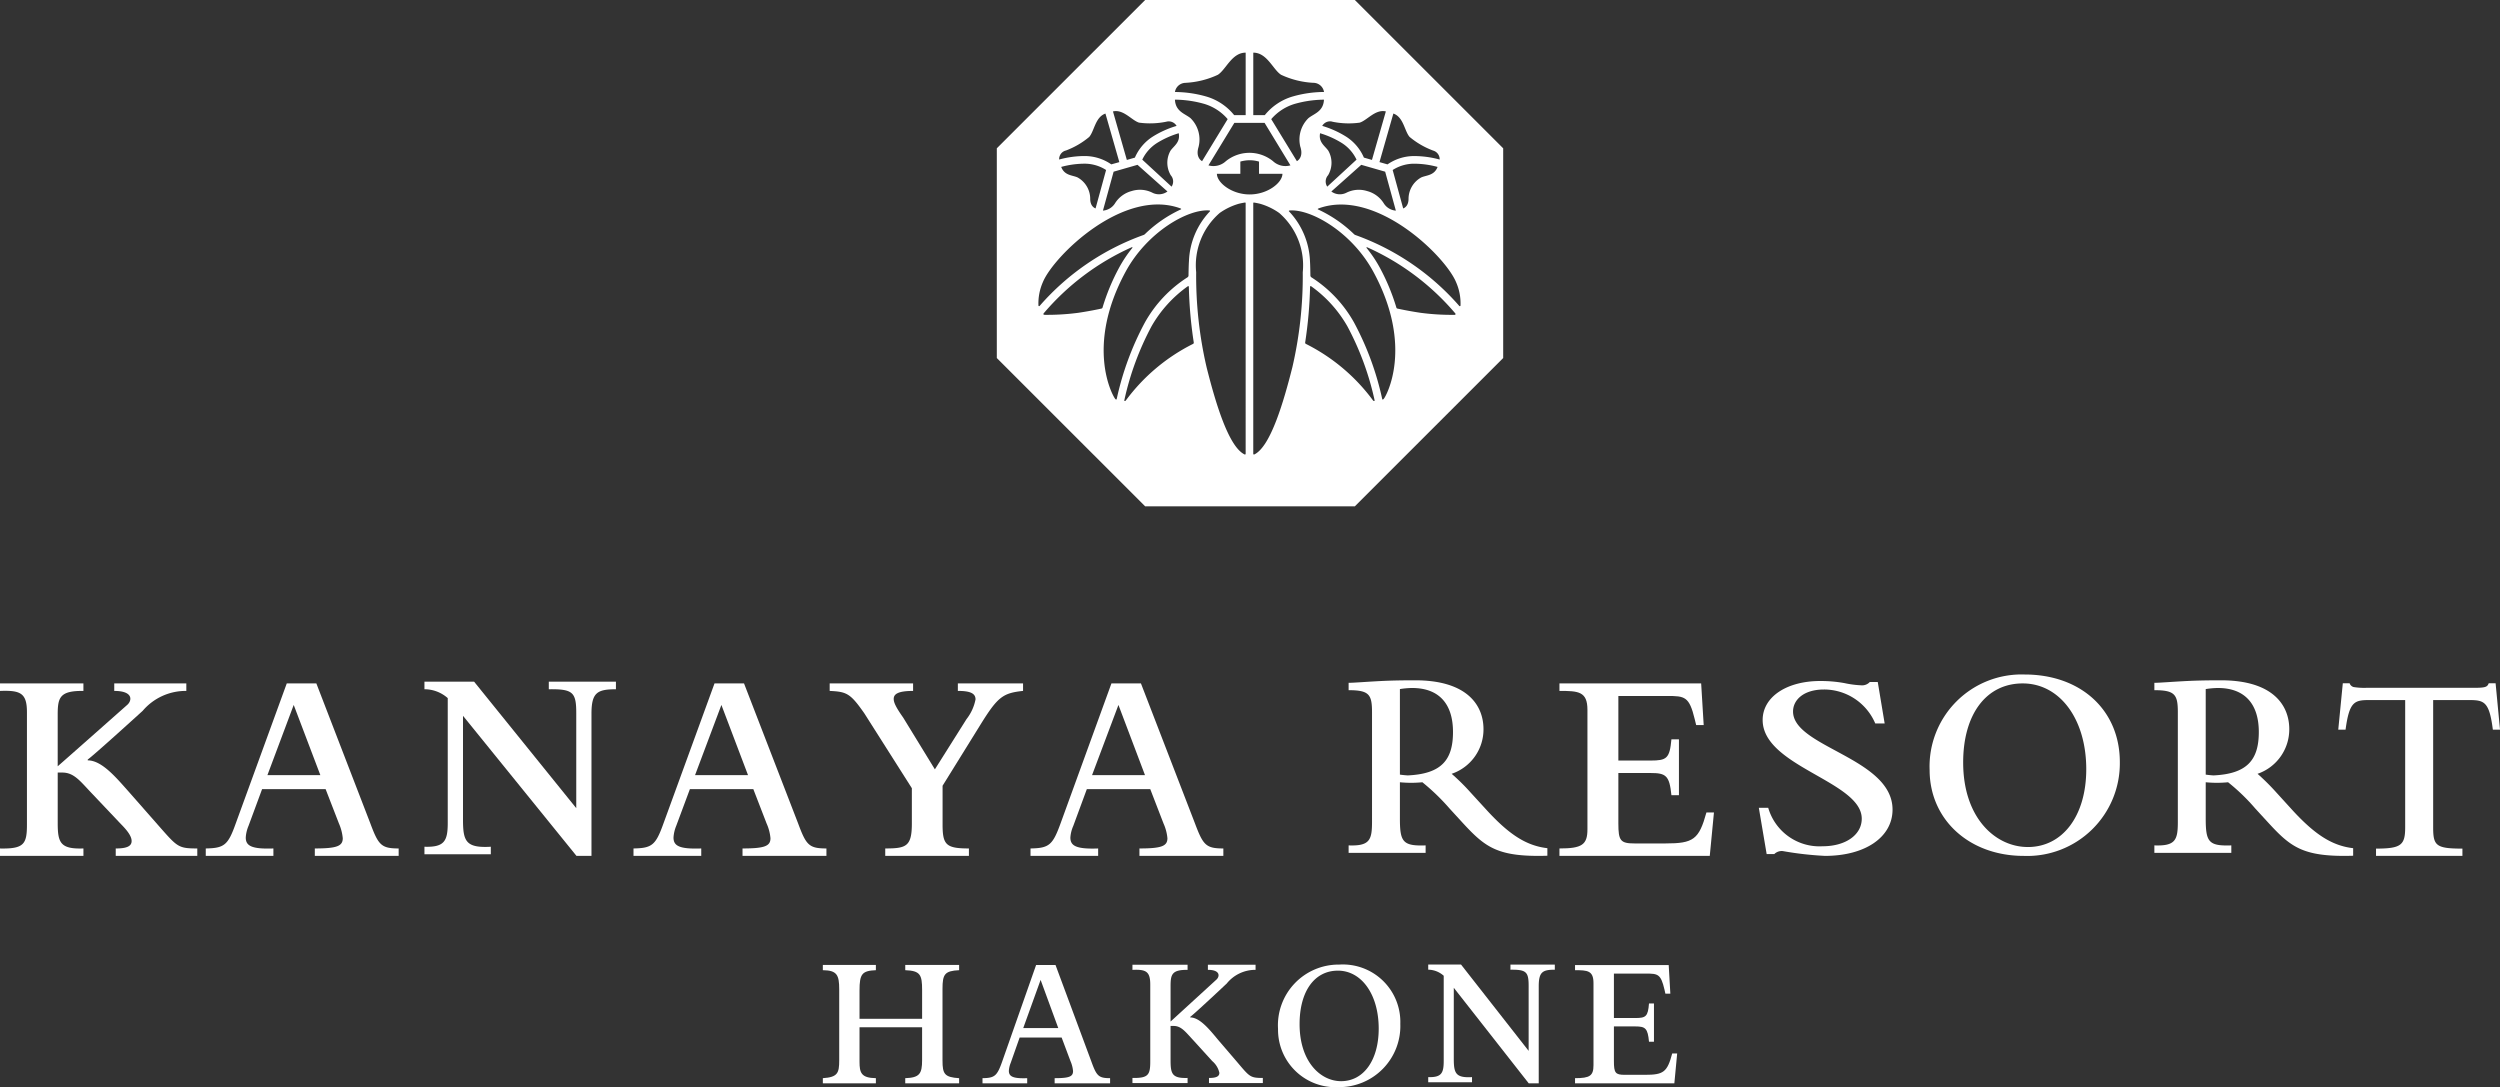 <?xml version="1.0" encoding="utf-8"?>
<svg xmlns="http://www.w3.org/2000/svg" width="145.508" height="63.275" viewBox="0 0 145.508 63.275">
  <rect x="0" y="0" width="145.508" height="63.275" fill="#333333" stroke="none"/>
  <path d="M50.027,61.795c0,.641.094.945.952.958v.3h-3.087V62.753c.863-.056.953-.298.953-1.035V57.587c0-.833-.124-1.111-.953-1.119V56.164h3.087V56.468c-.802.035-.952.211-.952,1.178v1.65h3.643V57.628c0-.895-.104-1.126-.981-1.16V56.164h3.135V56.468c-.84.041-.967.235-.967,1.083v4.176c0,.787.119.971.967,1.027v.3H52.688V62.753c.835-.028.981-.259.981-1.046V59.792H50.027Z" fill="#fff"/>
  <path d="M91.672,63.053V62.753c.867,0,1.074-.14,1.074-.759v-4.773c0-.731-.349-.753-1.074-.753v-.3h5.452l.095,1.665h-.289l-.052-.235c-.211-.906-.384-.932-1.07-.932H93.935v2.586h1.244c.617,0,.738-.086.798-.848h.289v2.228h-.289c-.073-.787-.211-.891-.798-.891H93.935v2.021c0,.684.084.796.628.796h1.186c1.074,0,1.29-.157,1.579-1.242h.289l-.164,1.736Z" fill="#fff"/>
  <path d="M84.615,57.492v4.126c0,.85.108,1.126,1.061,1.074v.3H83.127v-.3c.776.022.902-.233.902-.947v-4.952a1.371,1.371,0,0,0-.902-.354v-.298h1.911l3.934,5.023V57.389c0-.822-.134-.96-1.059-.949v-.298h2.582V56.44c-.716,0-.936.132-.936.968v5.644H88.976Z" fill="#fff"/>
  <path d="M72,61.808l-1.124-1.311c-.487-.587-1.05-1.279-1.598-1.279v-.037c.194-.123,2.122-1.937,2.122-1.937a2.136,2.136,0,0,1,1.678-.796v-.298H70.303v.298c.744,0,.688.395.5.565,0,0-2.362,2.163-2.672,2.444V57.404c0-.688.073-.964.99-.955v-.298H65.912v.298c.785-.035,1.037.088,1.037.856v4.475c0,.779-.112.977-1.037.96v.296h3.209V62.74c-.895.03-.99-.235-.99-1.022V59.714h.181c.449,0,.69.349,1.147.837l1.098,1.208a1.241,1.241,0,0,1,.414.682c0,.209-.179.3-.604.3v.296h3.134V62.74C72.76,62.74,72.736,62.675,72,61.808Z" fill="#fff"/>
  <path d="M57.185,62.753c.716-.009.853-.132,1.153-.99L60.304,56.168h1.131L63.513,61.763c.31.858.42.99,1.098.99v.3h-3.228V62.753c.837,0,1.072-.086,1.072-.412a1.823,1.823,0,0,0-.149-.578l-.515-1.374H59.346l-.519,1.473a1.475,1.475,0,0,0-.108.462c0,.321.218.462,1.067.429v.3H57.185ZM61.595,59.837,60.567,57.033,59.556,59.837Z" fill="#fff"/>
  <path d="M77.947,56.142a3.345,3.345,0,0,1,3.556,3.448,3.558,3.558,0,0,1-3.598,3.684,3.342,3.342,0,0,1-3.519-3.38A3.531,3.531,0,0,1,77.947,56.142Zm.11,6.786c1.313,0,2.188-1.227,2.188-3.06,0-1.978-.993-3.373-2.375-3.373-1.36,0-2.23,1.197-2.23,3.11C75.64,61.798,76.858,62.928,78.057,62.928Z" fill="#fff"/>
  <path d="M117.842,39.258c3.28,0,5.539,2.082,5.539,5.099a5.391,5.391,0,0,1-5.593,5.459c-3.166,0-5.478-2.107-5.478-5.002A5.355,5.355,0,0,1,117.842,39.258Zm.181,10.042c2.038,0,3.404-1.823,3.404-4.532,0-2.922-1.543-4.991-3.699-4.991-2.112,0-3.465,1.781-3.465,4.6C114.263,47.628,116.159,49.299,118.023,49.299Z" fill="#fff"/>
  <path d="M90.765,49.815V49.383c1.305,0,1.629-.213,1.629-1.112V41.312c0-1.072-.531-1.099-1.629-1.099v-.438h8.248l.147,2.425H98.722l-.084-.343c-.32-1.322-.573-1.349-1.608-1.349H94.194v3.758H96.074c.93,0,1.107-.118,1.208-1.234h.438v3.253H97.282c-.114-1.145-.32-1.293-1.208-1.293H94.194v2.939c0,.998.118,1.16.945,1.16h1.794c1.629,0,1.952-.227,2.387-1.804h.438L99.514,49.815Z" fill="#fff"/>
  <path d="M26.948,41.662v6.046c0,1.253.164,1.659,1.619,1.575v.44h-3.863v-.44c1.162.04,1.356-.335,1.356-1.387V40.632a2.05,2.05,0,0,0-1.356-.516v-.442H27.593l5.947,7.364V41.506c0-1.215-.194-1.408-1.598-1.389v-.442H35.849v.442c-1.088,0-1.423.194-1.423,1.419V49.815h-.874Z" fill="#fff"/>
  <path d="M36.872,49.383c1.082-.017,1.293-.198,1.743-1.453l2.973-8.155h1.716l3.151,8.155c.467,1.255.627,1.453,1.646,1.453V49.815h-4.884V49.383c1.278,0,1.627-.133,1.627-.596a2.661,2.661,0,0,0-.225-.857l-.773-2H40.154l-.798,2.143a2.124,2.124,0,0,0-.156.674c0,.478.322.684,1.615.636V49.815h-3.943Zm6.665-4.269-1.549-4.084-1.533,4.084Z" fill="#fff"/>
  <path d="M59.979,49.383c1.082-.017,1.29-.198,1.747-1.453L64.69,39.775h1.716l3.147,8.155c.472,1.255.636,1.453,1.65,1.453V49.815h-4.884V49.383c1.278,0,1.629-.133,1.629-.596a2.683,2.683,0,0,0-.227-.857L66.949,45.931h-3.692L62.467,48.074a2.001,2.001,0,0,0-.168.674c0,.478.328.684,1.617.636V49.815H59.979Zm6.663-4.269-1.545-4.084-1.535,4.084Z" fill="#fff"/>
  <path d="M11.976,49.383c1.082-.017,1.297-.198,1.744-1.453l2.971-8.155H18.412l3.145,8.155c.469,1.255.634,1.453,1.646,1.453V49.815H18.323V49.383c1.274,0,1.627-.133,1.627-.596a2.759,2.759,0,0,0-.223-.857l-.775-2H15.255l-.792,2.143a2.036,2.036,0,0,0-.159.674c0,.478.327.684,1.609.636V49.815H11.976Zm6.669-4.269-1.55-4.084-1.53,4.084Z" fill="#fff"/>
  <path d="M50.307,41.519c-.813-1.162-1.021-1.259-2.017-1.305v-.438h4.855v.438c-.872,0-1.128.181-1.128.465,0,.21.126.486.552,1.088l1.844,3.012,1.84-2.922a2.699,2.699,0,0,0,.526-1.149c0-.352-.307-.495-1.029-.495v-.438H59.545v.438c-1.179.128-1.474.339-2.501,2l-2.183,3.52v2.248c0,1.189.196,1.402,1.533,1.402V49.815H51.524V49.383c1.221,0,1.549-.114,1.549-1.453V45.876Z" fill="#fff"/>
  <path d="M9.207,48.03,7.516,46.106c-.745-.836-1.582-1.85-2.409-1.85v-.051c.288-.185,3.196-2.831,3.196-2.831a3.283,3.283,0,0,1,2.542-1.16v-.438H6.65v.438c1.119,0,1.044.566.75.817,0,0-3.57,3.162-4.042,3.57V41.603c0-1.008.118-1.404,1.497-1.389v-.438H0v.438c1.196-.046,1.568.128,1.568,1.238v6.539c0,1.133-.166,1.423-1.568,1.394V49.815H4.856V49.383c-1.352.048-1.497-.339-1.497-1.488V44.965H3.622c.697,0,1.05.509,1.744,1.234l1.667,1.76c.302.305.628.676.628.989,0,.303-.276.436-.925.436V49.815h4.747V49.383C10.363,49.383,10.325,49.299,9.207,48.03Z" fill="#fff"/>
  <path d="M81.479,47.632c0,1.368.162,1.619,1.497,1.573v.434H78.494v-.434c1.227.046,1.362-.316,1.362-1.366V41.455c0-1.027-.16-1.284-1.362-1.284v-.429c.337,0,1.082-.067,2.095-.114.777-.032,1.493-.032,1.785-.032,2.96,0,3.97,1.4,3.97,2.848a2.728,2.728,0,0,1-1.853,2.594A12.249,12.249,0,0,1,85.597,46.131l.954,1.042c1.305,1.417,2.297,2.053,3.511,2.194v.44c-2.884.084-3.596-.472-4.918-1.903l-.775-.846a12.375,12.375,0,0,0-1.583-1.528,6.774,6.774,0,0,1-1.307,0Zm0-2.547c.101.017.381.046.469.046,1.952-.093,2.621-.903,2.621-2.526,0-1.608-.785-2.562-2.387-2.562a5.018,5.018,0,0,0-.703.063Z" fill="#fff"/>
  <path d="M102.369,47.015h.547a3.106,3.106,0,0,0,3.17,2.24c1.339,0,2.274-.665,2.274-1.606,0-2.175-5.768-3.029-5.768-5.743,0-1.339,1.392-2.269,3.351-2.269a7.729,7.729,0,0,1,1.41.122,5.736,5.736,0,0,0,.968.128.609.609,0,0,0,.509-.194h.461l.402,2.415h-.547a3.241,3.241,0,0,0-2.985-1.977c-1.17,0-1.8.594-1.8,1.282,0,2.078,5.791,2.705,5.791,5.707,0,1.606-1.591,2.695-3.937,2.695a19.523,19.523,0,0,1-2.453-.28.62.62,0,0,0-.493.175h-.444Z" fill="#fff"/>
  <path d="M136.359,39.767h.396a.339.339,0,0,0,.232.221,3.762,3.762,0,0,0,.718.046h6.2c.745,0,.859-.034.947-.267h.4l.257,2.701h-.417c-.206-1.629-.503-1.722-1.381-1.722h-2.093v7.406c0,1.067.16,1.24,1.703,1.24V49.815h-5.029v-.423c1.467,0,1.697-.206,1.697-1.24v-7.406h-2.091c-.865,0-1.16.093-1.379,1.722h-.425Z" fill="#fff"/>
  <path d="M128.38,47.632c0,1.368.16,1.619,1.49,1.573v.434H125.391v-.434c1.229.046,1.366-.316,1.366-1.366V41.455c0-1.027-.166-1.284-1.366-1.284v-.429c.335,0,1.08-.067,2.093-.114.777-.032,1.499-.032,1.789-.032,2.958,0,3.97,1.4,3.97,2.848a2.736,2.736,0,0,1-1.846,2.594,13.412,13.412,0,0,1,1.099,1.093l.949,1.042c1.305,1.417,2.303,2.053,3.516,2.194v.44c-2.884.084-3.604-.472-4.92-1.903l-.777-.846a11.603,11.603,0,0,0-1.583-1.528,6.711,6.711,0,0,1-1.301,0Zm0-2.547c.101.017.383.046.467.046,1.945-.093,2.623-.903,2.623-2.526,0-1.608-.792-2.562-2.387-2.562a5.017,5.017,0,0,0-.703.063Z" fill="#fff"/>
  <path d="M78.857,0h-12.206L58.018,8.632V20.839L66.651,29.47h12.206l8.633-8.631V8.632Zm3.189,7.971a4.665,4.665,0,0,0,1.369.794.523.523,0,0,1,.378.521,5.669,5.669,0,0,0-1.502-.203,2.722,2.722,0,0,0-1.534.485l-.467-.133.808-2.826c.597.207.646,1.021.948,1.363m-4.734.801c-.188-.277-.581-.485-.479-1.018a5.237,5.237,0,0,1,1.266.569,2.308,2.308,0,0,1,.855.968l-1.704,1.572a.545.545,0,0,1,.049-.665,1.422,1.422,0,0,0,.014-1.426m-1.623-.214c.169.544-.105.762-.206.822L73.99,6.934a2.891,2.891,0,0,1,1.375-.89,6.432,6.432,0,0,1,1.694-.243c-.034.703-.588.813-.909,1.08a1.744,1.744,0,0,0-.462,1.678M69.295,6.88c-.321-.267-.874-.377-.91-1.08A6.428,6.428,0,0,1,70.08,6.043a2.874,2.874,0,0,1,1.374.89L69.964,9.381c-.1-.06-.373-.279-.206-.822a1.739,1.739,0,0,0-.462-1.678m-1.156,3.318a.542.542,0,0,1,.049.665l-1.705-1.572a2.329,2.329,0,0,1,.856-.968,5.237,5.237,0,0,1,1.266-.569c.104.533-.291.742-.48,1.018a1.427,1.427,0,0,0,.015,1.426m-3.325-.206,1.391-.4,1.743,1.552a.839.839,0,0,1-.892.064,1.61,1.61,0,0,0-1.183-.092,1.631,1.631,0,0,0-.974.71.906.906,0,0,1-.706.431ZM63.765,12.132c-.113-.044-.319-.178-.311-.589a1.426,1.426,0,0,0-.742-1.219c-.306-.134-.753-.103-.947-.609a5.223,5.223,0,0,1,1.376-.188,2.312,2.312,0,0,1,1.237.367Zm8.077-4.979h1.762l1.503,2.472a1.064,1.064,0,0,1-1.017-.247,2.18,2.18,0,0,0-2.737,0,1.062,1.062,0,0,1-1.017.247Zm7.388,2.44,1.391.4.622,2.266a.908.908,0,0,1-.707-.431,1.628,1.628,0,0,0-.974-.71,1.611,1.611,0,0,0-1.183.092.838.838,0,0,1-.891-.064Zm1.828.302a2.315,2.315,0,0,1,1.237-.367,5.232,5.232,0,0,1,1.377.188c-.195.506-.641.475-.947.609a1.427,1.427,0,0,0-.743,1.219c.007.411-.199.544-.312.589Zm-3.505-2.81a4.693,4.693,0,0,0,1.583.054c.436-.132.911-.796,1.525-.654l-.809,2.823L79.383,9.173a2.716,2.716,0,0,0-1.043-1.225,5.646,5.646,0,0,0-1.382-.621.523.523,0,0,1,.596-.244M72.945,3.064c.805.002,1.141.978,1.617,1.288a5.033,5.033,0,0,0,1.873.468.631.631,0,0,1,.627.533,6.757,6.757,0,0,0-1.824.263A3.256,3.256,0,0,0,73.615,6.701h-.67Zm-3.932,1.756a5.029,5.029,0,0,0,1.872-.468c.477-.31.812-1.286,1.617-1.288V6.701h-.67a3.249,3.249,0,0,0-1.622-1.083,6.762,6.762,0,0,0-1.824-.263.631.631,0,0,1,.627-.533M66.301,7.138a4.686,4.686,0,0,0,1.582-.054.526.526,0,0,1,.598.244,5.617,5.617,0,0,0-1.383.621,2.729,2.729,0,0,0-1.044,1.225l-.468.135-.808-2.823c.614-.142,1.088.522,1.524.654m-4.279,1.627a4.668,4.668,0,0,0,1.37-.794c.301-.342.351-1.156.947-1.363l.809,2.826L64.681,9.567a2.724,2.724,0,0,0-1.534-.485,5.644,5.644,0,0,0-1.501.203.518.518,0,0,1,.376-.521m-1.581,9.014a3.066,3.066,0,0,1,.262-1.366c.627-1.51,4.684-5.5,8.002-4.283.009.003.073.035.028.058a7.536,7.536,0,0,0-2.099,1.444.223.223,0,0,1-.078.046A14.517,14.517,0,0,0,60.511,17.804a.04.04,0,0,1-.071-.025m3.665.182c-.167.037-.719.153-1.359.247a13.888,13.888,0,0,1-1.966.116.05.05,0,0,1-.038-.083,14.486,14.486,0,0,1,5.129-3.851c.026-.01.057.007.035.038a7.5,7.5,0,0,0-.787,1.183,12.334,12.334,0,0,0-.945,2.281.08.08,0,0,1-.068.067m.792,5.241c-.123-.142-1.754-3.011.614-7.382,1.258-2.322,3.639-3.667,4.876-3.569.024.004.068.024.028.057A4.442,4.442,0,0,0,69.201,15.206c-.016.176-.026.758-.025.823a.135.135,0,0,1-.049.105,7.406,7.406,0,0,0-2.49,2.634,16.945,16.945,0,0,0-1.633,4.419c-.01.049-.026.117-.108.015M69.443,20.014a10.97,10.97,0,0,0-3.917,3.296c-.027.033-.113.067-.079-.049a16.636,16.636,0,0,1,1.575-4.268A7.287,7.287,0,0,1,69.135,16.661c.017-.011.058-.009.059.026a25.18,25.18,0,0,0,.287,3.246.08.08,0,0,1-.038.082m3.058,6.383c0,.094-.081.043-.087.039-.931-.488-1.682-3.063-2.183-5.047a23.487,23.487,0,0,1-.61-5.545,4.036,4.036,0,0,1,1.369-3.449,3.702,3.702,0,0,1,1.105-.534c.129-.032.246-.055.342-.07.023-.003.064-.015.064.035Zm-1.672-16.282H72.192V9.405a1.99,1.99,0,0,1,.546-.078h.014a1.858,1.858,0,0,1,.527.079v.709h1.363c0,.512-.853,1.202-1.907,1.202-1.052,0-1.907-.69-1.907-1.202m4.388,11.275c-.501,1.984-1.253,4.559-2.184,5.047-.005.004-.088.054-.088-.039v-14.57c0-.05.042-.038.065-.035.096.015.214.038.342.07a3.678,3.678,0,0,1,1.105.534,4.034,4.034,0,0,1,1.369,3.449,23.538,23.538,0,0,1-.609,5.545m4.703,1.921A10.953,10.953,0,0,0,76.003,20.014a.081.081,0,0,1-.038-.082,25.171,25.171,0,0,0,.286-3.246c.002-.035.043-.037.061-.026a7.297,7.297,0,0,1,2.11,2.333,16.575,16.575,0,0,1,1.576,4.268c.034.116-.052.082-.079.049m.629-.108c-.083.103-.097.034-.107-.015a16.989,16.989,0,0,0-1.633-4.419,7.398,7.398,0,0,0-2.491-2.634.137.137,0,0,1-.048-.105c0-.065-.009-.647-.024-.823a4.452,4.452,0,0,0-1.215-2.898c-.039-.033.004-.053.028-.057,1.237-.097,3.617,1.248,4.876,3.569,2.369,4.371.737,7.24.614,7.382m4.118-4.877a13.881,13.881,0,0,1-1.966-.116c-.641-.094-1.192-.211-1.36-.247a.083.083,0,0,1-.068-.067,12.264,12.264,0,0,0-.944-2.281,7.384,7.384,0,0,0-.789-1.183c-.019-.031.011-.049.036-.038a14.482,14.482,0,0,1,5.13,3.851.05.05,0,0,1-.038.083m.34-.545a.042.042,0,0,1-.073.025,14.515,14.515,0,0,0-6.043-4.127.221.221,0,0,1-.077-.046,7.553,7.553,0,0,0-2.1-1.444c-.047-.023.018-.055.027-.058,3.32-1.216,7.376,2.774,8.003,4.283a3.071,3.071,0,0,1,.263,1.366" fill="#fff"/>
</svg>